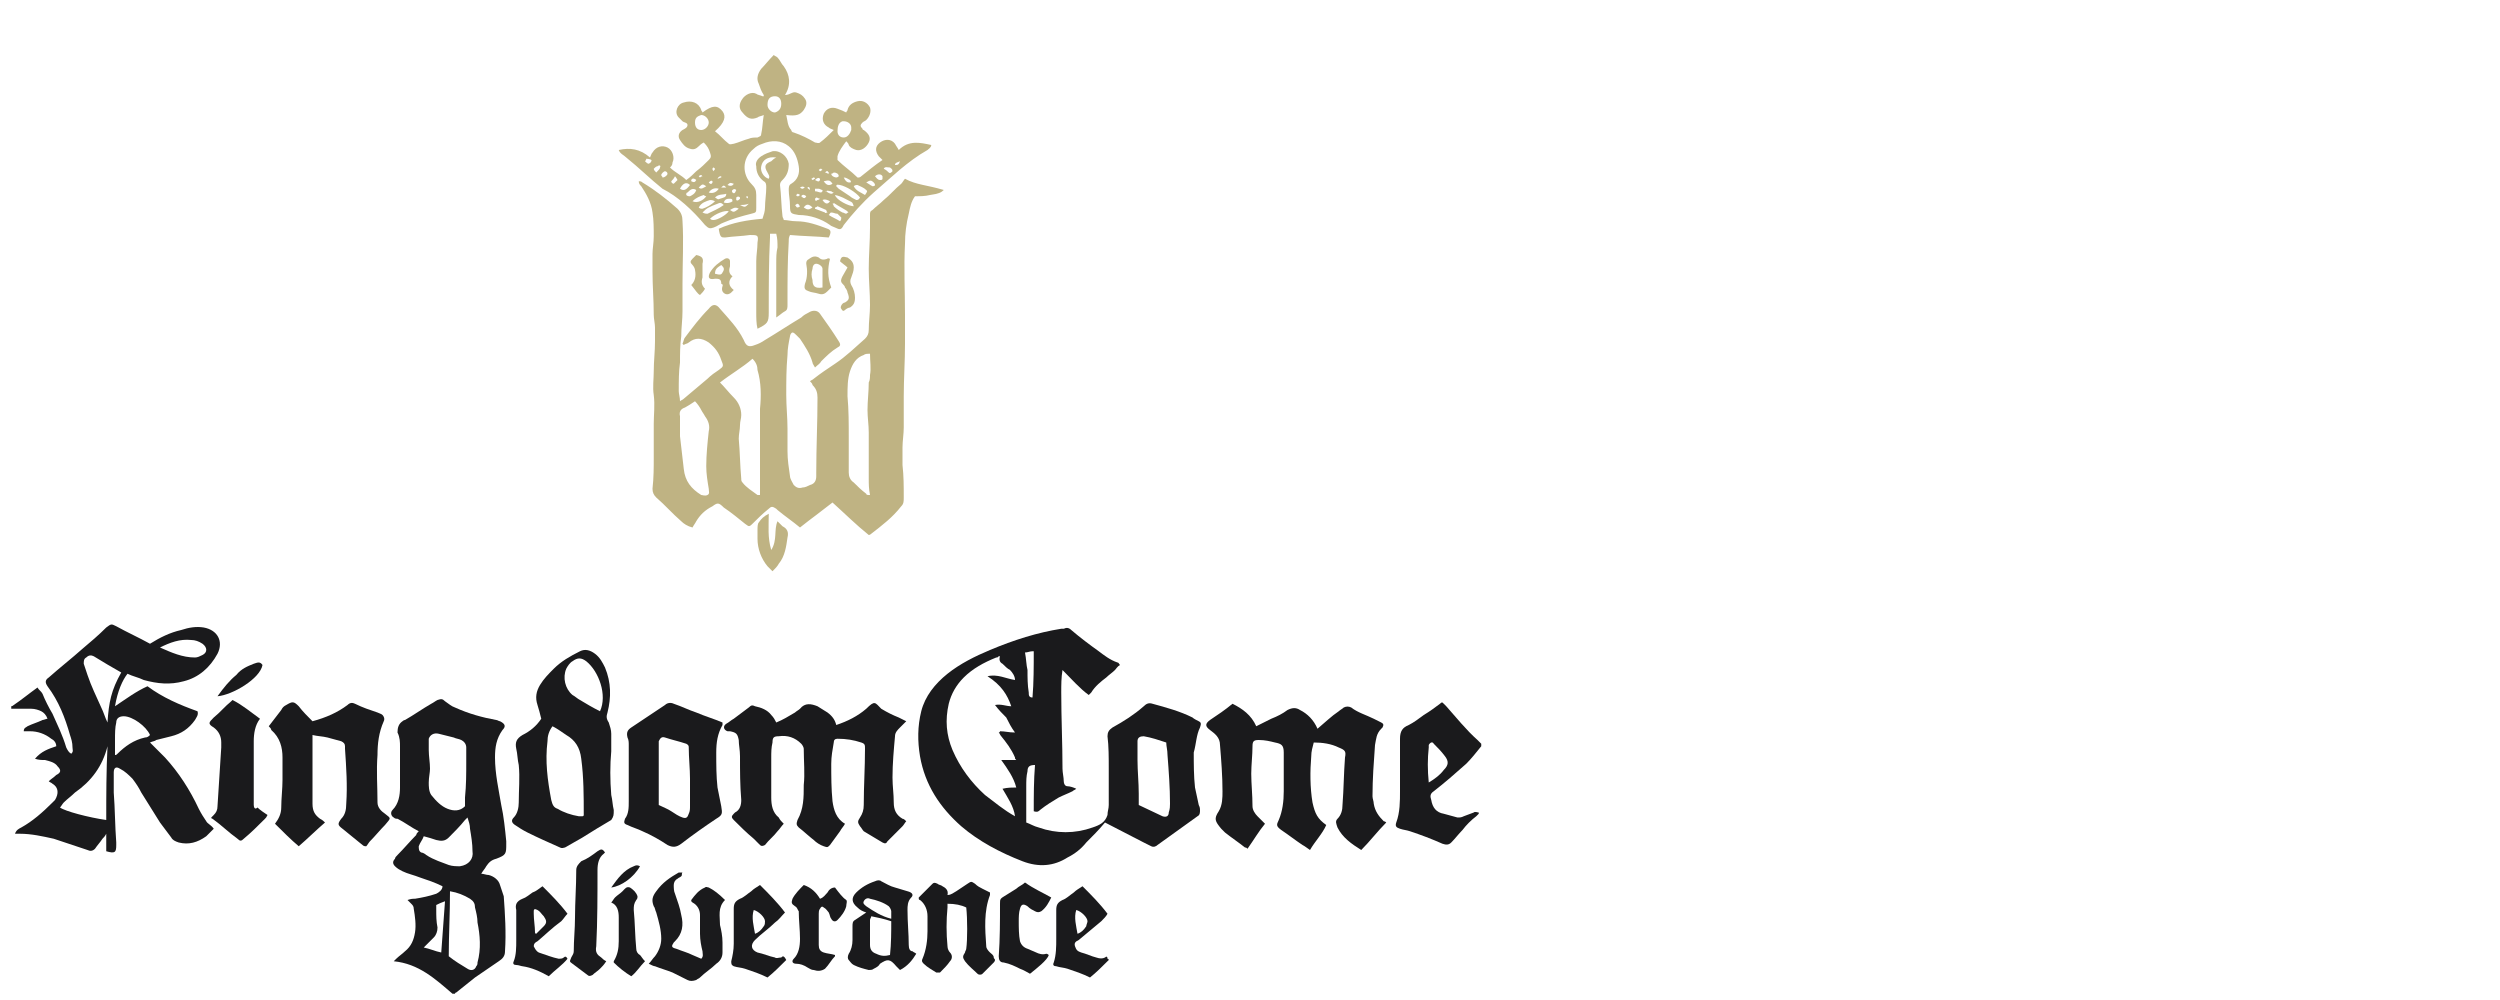 <?xml version="1.0" encoding="utf-8"?>
<!-- Generator: Adobe Illustrator 22.1.0, SVG Export Plug-In . SVG Version: 6.00 Build 0)  -->
<svg version="1.1" id="Vrstva_1" xmlns="http://www.w3.org/2000/svg" xmlns:xlink="http://www.w3.org/1999/xlink" x="0px" y="0px"
	 width="200px" height="80px" viewBox="0 0 200 80" style="enable-background:new 0 0 200 80;" xml:space="preserve">
<style type="text/css">
	.st0{fill:#BFB383;}
	.st1{fill:#1A1A1C;}
</style>
<g>
	<g>
		<path class="st0" d="M72.4,14.3c-0.1,0.1-0.2,0.3-0.3,0.4c-0.5,0.4-0.9,0.9-1.4,1.3c-0.3,0.3-0.6,0.5-0.9,0.8
			c-0.2,0.1-0.2,0.2-0.2,0.4c0,0.3,0,0.7,0,1c0,1.1-0.1,2.2-0.1,3.3c0,1,0.1,1.9,0.1,2.9c0,0.7-0.1,1.3-0.1,2c0,0.3-0.1,0.5-0.3,0.7
			c-0.8,0.7-1.5,1.4-2.4,2c-0.6,0.4-1.2,0.8-1.7,1.2c-0.1,0.1-0.2,0.1-0.3,0.2c0.1,0.1,0.2,0.2,0.2,0.3c0.3,0.3,0.4,0.6,0.4,1
			c0,2-0.1,4-0.1,6c0,0.1,0,0.2,0,0.3c0,0.3-0.1,0.6-0.5,0.7c-0.2,0.1-0.4,0.2-0.6,0.2c-0.3,0.1-0.5,0-0.7-0.2
			c-0.1-0.2-0.3-0.5-0.3-0.7c-0.1-0.7-0.2-1.3-0.2-2c0-0.6,0-1.2,0-1.8c0-0.9-0.1-1.8-0.1-2.7c0-1.1,0-2.1,0.1-3.2
			c0-0.5,0.1-1,0.2-1.5c0-0.1,0.1-0.3,0.2-0.3c0.1,0,0.2,0.1,0.3,0.2c0.1,0.1,0.2,0.2,0.3,0.3c0.4,0.6,0.8,1.2,1,1.9
			c0,0.1,0.1,0.2,0.2,0.4c0.2-0.2,0.4-0.3,0.5-0.5c0.4-0.4,0.8-0.8,1.3-1.1c0.2-0.1,0.3-0.2,0.1-0.5c-0.5-0.8-1-1.5-1.5-2.2
			c-0.2-0.3-0.6-0.3-0.9-0.1c-0.2,0.1-0.4,0.2-0.6,0.4c-1,0.6-1.9,1.2-2.9,1.8c-0.3,0.2-0.5,0.3-0.8,0.4c-0.5,0.2-0.7,0.1-0.9-0.4
			c-0.5-1-1.2-1.7-1.9-2.5c-0.3-0.4-0.6-0.4-0.9,0c-0.7,0.7-1.3,1.5-1.9,2.3c-0.1,0.1-0.1,0.3-0.2,0.5c0,0,0.1,0.1,0.1,0.1
			c0.1-0.1,0.3-0.1,0.4-0.2c0.5-0.4,1-0.4,1.6,0c0.5,0.4,0.8,0.8,1,1.4c0.2,0.5,0.2,0.5-0.2,0.8c-0.3,0.2-0.6,0.4-0.9,0.7
			c-0.6,0.5-1.3,1.1-1.9,1.6c-0.1,0.1-0.2,0.1-0.3,0.2c0-0.3-0.1-0.6-0.1-0.8c0-0.8,0-1.6,0.1-2.3c0-0.7,0-1.4,0.1-2.1
			c0-0.7,0.1-1.3,0.1-2c0-0.4,0-0.8,0-1.2c0-0.3,0-0.7,0-1c0-1.7,0.1-3.4,0-5c0-0.4-0.1-0.7-0.4-1c-0.9-0.8-1.8-1.5-2.8-2.1
			c-0.1-0.1-0.2-0.1-0.3-0.1c0,0.2,0.1,0.3,0.2,0.4c0.4,0.6,0.8,1.3,0.9,2.1c0.1,0.6,0.1,1.3,0.1,1.9c0,0.5-0.1,1-0.1,1.4
			c0,0.5,0,0.9,0,1.4c0,1.2,0.1,2.3,0.1,3.5c0,0.3,0.1,0.7,0.1,1c0,0.4,0,0.7,0,1.1c0,0.8-0.1,1.6-0.1,2.4c0,0.6-0.1,1.3,0,1.9
			c0.1,0.8,0,1.6,0,2.3c0,0.5,0,1,0,1.5c0,0.4,0,0.8,0,1.2c0,0.8,0,1.6-0.1,2.5c0,0.3,0.1,0.5,0.3,0.7c0.7,0.6,1.3,1.3,2,1.9
			c0.2,0.2,0.5,0.4,0.9,0.5c0.1-0.2,0.2-0.3,0.3-0.5c0.3-0.5,0.7-0.9,1.3-1.2c0.4-0.3,0.5-0.3,0.9,0.1c0.6,0.4,1.2,0.9,1.7,1.3
			c0.3,0.2,0.3,0.3,0.6,0c0.4-0.4,0.8-0.8,1.3-1.2c0.2-0.2,0.3-0.2,0.6,0c0,0,0.1,0.1,0.1,0.1c0.6,0.5,1.2,0.9,1.8,1.4
			c0.5-0.4,0.9-0.7,1.3-1c0.4-0.3,0.9-0.7,1.3-1c1,0.9,1.9,1.8,2.9,2.6c0.1,0,0.2-0.1,0.2-0.1c0.9-0.7,1.7-1.3,2.4-2.2
			c0.2-0.2,0.2-0.4,0.2-0.7c0-0.9,0-1.7-0.1-2.6c0-0.5,0-0.9,0-1.4c0-0.5,0.1-1.1,0.1-1.6c0-0.4,0-0.8,0-1.2c0-0.4,0-0.9,0-1.3
			c0-1.4,0.1-2.8,0.1-4.2c0-0.8,0-1.6,0-2.3c0-1.9-0.1-3.8,0-5.7c0-0.8,0.1-1.6,0.3-2.4c0.1-0.5,0.2-1,0.5-1.4c0.4,0,0.8,0,1.2-0.1
			c0.7-0.1,0.9-0.2,1.1-0.4C74.2,14.8,73.3,14.8,72.4,14.3z M56.6,39.6c-0.2,0.1-0.4,0-0.5,0c-0.8-0.5-1.3-1.1-1.4-2.1
			c-0.1-0.9-0.2-1.7-0.3-2.6c0-0.4,0-0.7,0-1.1c0-0.2,0-0.3,0-0.5c-0.1-0.4,0.1-0.6,0.4-0.7c0.2-0.1,0.5-0.3,0.8-0.5
			c0.2,0.2,0.4,0.5,0.5,0.7c0.1,0.2,0.2,0.3,0.3,0.5c0.3,0.4,0.4,0.8,0.3,1.2c-0.1,0.9-0.2,1.9-0.2,2.8c0,0.6,0.1,1.2,0.2,1.8
			C56.7,39.3,56.8,39.5,56.6,39.6z M60.8,32.7c0,0.2,0,0.3,0,0.5c0,2,0,4,0,6c0,0.1,0,0.2,0,0.4c-0.1,0-0.1,0-0.2,0
			c-0.4-0.3-0.9-0.6-1.2-1c-0.1-0.1-0.1-0.2-0.1-0.3c-0.1-1.1-0.1-2.1-0.2-3.2c0-0.4,0.1-0.7,0.1-1.1c0-0.3,0.1-0.5,0.1-0.8
			c0-0.5-0.2-1-0.6-1.4c-0.4-0.4-0.7-0.8-1.1-1.2c0.9-0.7,1.8-1.2,2.6-1.9c0.3,0.3,0.4,0.6,0.4,0.9C60.9,30.6,60.9,31.7,60.8,32.7z
			 M69.3,39.5c-0.4-0.3-0.7-0.6-1-0.9c-0.3-0.2-0.4-0.5-0.4-0.8c0-0.9,0-1.8,0-2.8c0-1.1,0-2.2-0.1-3.3c0-0.7,0-1.4,0.2-2
			c0.2-0.6,0.5-1.1,1.1-1.3c0.1-0.1,0.3-0.1,0.5-0.1c0,0.6,0.1,1.2,0,1.7c0,0.2,0,0.4-0.1,0.6c0,0.7-0.1,1.5-0.1,2.2
			c0,0.6,0.1,1.2,0.1,1.8c0,1.2,0,2.5,0,3.7c0,0.4,0,0.8,0.1,1.3C69.4,39.6,69.3,39.6,69.3,39.5z"/>
		<path class="st0" d="M56.4,18C56.4,18,56.4,18.1,56.4,18c0.3,0.3,0.4,0.3,0.7,0.2c0.3-0.1,0.5-0.3,0.8-0.4
			c0.7-0.3,1.4-0.5,2.2-0.7c0.4-0.1,0.4-0.1,0.4-0.5c0-0.3,0-0.7,0-1c0-0.4-0.1-0.6-0.4-0.9c-0.7-0.7-0.8-2,0.2-2.8
			c0.2-0.2,0.4-0.3,0.7-0.4c0.7-0.3,1.5-0.3,2.1,0.2c0.5,0.4,0.7,1,0.8,1.6c0.1,0.6-0.1,1.1-0.6,1.4c-0.2,0.1-0.2,0.3-0.2,0.5
			c0,0.4,0.1,0.8,0.1,1.3c0,0.6,0.1,0.6,0.7,0.7c0,0,0,0,0,0c0.9,0,1.8,0.3,2.5,0.8c0.1,0.1,0.2,0.1,0.4,0.2
			c0.4,0.2,0.5,0.2,0.7-0.2c0.7-0.9,1.5-1.8,2.4-2.6c1.4-1.2,2.7-2.5,4.3-3.4c0.1-0.1,0.3-0.2,0.3-0.4c-0.9-0.2-1.8-0.4-2.6,0.4
			c-0.1-0.2-0.2-0.3-0.3-0.5c-0.3-0.4-0.8-0.4-1.2-0.1c-0.4,0.3-0.4,0.7-0.1,1.1c0.1,0.1,0.2,0.2,0.3,0.3c-0.6,0.4-1.2,0.9-1.7,1.3
			c-0.1,0.1-0.2,0.1-0.2,0.1c0,0,0,0-0.1,0c-0.5-0.5-1.1-0.9-1.6-1.4C67,12.8,67,12.6,67,12.5c0.1-0.4,0.4-0.8,0.7-1.2
			c0.1,0.1,0.2,0.2,0.2,0.3c0.1,0.2,0.3,0.3,0.6,0.4c0.4,0.1,0.8-0.2,1-0.6c0.2-0.4,0-0.7-0.4-1c0,0-0.1,0-0.1-0.1
			c-0.2-0.2-0.2-0.3,0-0.5c0.1-0.1,0.2-0.1,0.3-0.2c0.3-0.3,0.4-0.7,0.3-1c-0.2-0.4-0.6-0.6-1-0.5c-0.4,0.1-0.7,0.3-0.8,0.7
			c0,0.1-0.1,0.1-0.1,0.2c-0.2-0.1-0.4-0.2-0.7-0.3c-0.5-0.2-0.9,0-1.1,0.4c-0.2,0.5,0,0.9,0.4,1.1c0.1,0.1,0.2,0.1,0.4,0.2
			c-0.4,0.4-0.7,0.7-1.1,1c-0.1,0.1-0.3,0-0.4,0c-0.5-0.3-1.1-0.6-1.7-0.8c-0.1,0-0.2-0.1-0.2-0.2C63,10.1,63,9.6,62.9,9.2
			c0.8,0.1,1.1,0,1.4-0.4c0.2-0.3,0.3-0.6,0.1-0.9c-0.2-0.3-0.4-0.4-0.7-0.5c-0.3-0.1-0.5,0.2-0.9,0.2c0.5-0.8,0.4-1.6-0.1-2.3
			c-0.2-0.2-0.3-0.5-0.5-0.7c-0.1-0.1-0.2-0.1-0.3-0.2c-0.4,0.4-0.7,0.8-1,1.1c-0.3,0.4-0.4,0.8-0.2,1.2c0.1,0.3,0.2,0.6,0.4,0.9
			c0,0,0,0,0,0.1c0,0,0,0-0.1,0c-0.2-0.1-0.4-0.1-0.5-0.2c-0.4-0.2-0.9,0.1-1.1,0.4c-0.3,0.4-0.3,0.8,0,1.1c0.4,0.5,0.7,0.6,1.2,0.4
			c0.1-0.1,0.3-0.1,0.5-0.2c-0.1,0.6-0.1,1.1-0.2,1.5c0,0.2-0.1,0.2-0.3,0.3c-0.2,0-0.5,0-0.7,0.1c-0.4,0.1-0.8,0.3-1.2,0.4
			c-0.1,0-0.3,0.1-0.4,0c-0.4-0.3-0.7-0.7-1.1-1c0.8-0.7,0.9-1.2,0.6-1.6c-0.4-0.5-0.8-0.5-1.6,0.1c0-0.1-0.1-0.1-0.1-0.2
			c-0.2-0.6-0.8-0.8-1.4-0.6c-0.5,0.1-0.8,0.8-0.4,1.2c0.1,0.1,0.2,0.2,0.3,0.3c0.1,0.1,0.4,0.1,0.4,0.3c0,0.2-0.2,0.3-0.4,0.4
			c-0.3,0.2-0.4,0.5-0.2,0.8c0.2,0.3,0.4,0.6,0.8,0.7c0.3,0.1,0.5,0,0.7-0.2c0.1-0.1,0.2-0.2,0.4-0.3c0.3,0.3,0.4,0.5,0.5,0.8
			c0.1,0.3,0.1,0.4-0.1,0.6c-0.3,0.3-0.6,0.6-1,0.9c-0.2,0.2-0.5,0.5-0.8,0.7c-0.4-0.4-0.9-0.6-1.3-1c0.1-0.1,0.2-0.2,0.2-0.4
			c0.2-0.4,0-1-0.4-1.2c-0.4-0.2-0.9-0.1-1.2,0.4c-0.1,0.1-0.1,0.2-0.2,0.4c-0.8-0.7-1.6-0.8-2.5-0.6c0.1,0.3,0.4,0.4,0.6,0.6
			c1,0.8,1.9,1.7,2.9,2.5C54.2,15.7,55.4,16.8,56.4,18z M63.8,16.6c-0.1,0-0.1-0.1-0.2-0.2c0.1,0,0.1-0.1,0.2-0.1
			c0.1,0,0.1,0.1,0.2,0.2C63.9,16.6,63.8,16.6,63.8,16.6z M65.2,15.9c0,0,0.1-0.1,0.1-0.1c0.1,0,0.2,0.1,0.3,0.1
			c-0.1,0.1-0.2,0.1-0.2,0.1C65.3,16.1,65.2,16.1,65.2,15.9z M66,17c-0.3-0.1-0.5-0.2-0.8-0.3c0,0,0-0.1,0-0.1
			c0.1,0,0.2-0.1,0.2-0.1c0.2,0.1,0.5,0.2,0.7,0.3c0,0,0,0.1,0.1,0.2C66.1,17,66,17.1,66,17z M66.4,16.1c-0.2,0.3-0.4,0.2-0.6-0.1
			C66,15.9,66.2,16,66.4,16.1z M66.1,15.3c0.1-0.1,0.2,0,0.4,0c0,0,0.1,0.1,0.2,0.1c-0.1,0.1-0.2,0.1-0.2,0.1
			c-0.1,0-0.3-0.1-0.4-0.2C66,15.4,66,15.3,66.1,15.3z M67.2,17.7c-0.3-0.2-0.6-0.3-0.9-0.5c0.1-0.1,0.1-0.2,0.2-0.2
			c0.2,0,0.3,0.1,0.5,0.1c0.1,0.1,0.2,0.2,0.3,0.3C67.3,17.5,67.3,17.6,67.2,17.7z M67.7,17.1c-0.1,0-0.2-0.1-0.3-0.1
			c-0.2-0.1-0.5-0.3-0.7-0.5c0,0,0-0.1-0.1-0.2c0.1,0,0.1-0.1,0.2,0c0.3,0.2,0.7,0.4,1,0.6c0,0,0,0.1,0.1,0.1
			C67.8,17,67.7,17.1,67.7,17.1z M66.8,15.6c0.5,0.1,0.8,0.3,1.2,0.5c0.2,0.1,0.2,0.1,0.3,0.4C67.9,16.5,66.9,16,66.8,15.6z
			 M72,12.9c-0.1,0.3-0.2,0.3-0.4,0.3C71.6,13,71.8,13,72,12.9z M71.2,13.4c0.1,0.1,0.2,0.1,0.2,0.3c-0.1,0.1-0.2,0.2-0.3,0.1
			c-0.1-0.1-0.2-0.2-0.4-0.3C70.8,13.3,71,13.4,71.2,13.4z M70.6,14.1c0,0.1,0,0.2,0,0.2c0,0.1-0.1,0.1-0.2,0.1
			c-0.2,0-0.3-0.2-0.4-0.3C70.2,13.9,70.5,13.9,70.6,14.1z M69.9,14.6c0.1,0.1,0.1,0.2,0.1,0.2c0,0.1-0.2,0.1-0.2,0.1
			c-0.2-0.1-0.3-0.2-0.5-0.3C69.6,14.4,69.7,14.4,69.9,14.6z M68.6,14.8c0.2,0.1,0.5,0.2,0.7,0.4c0.1,0.1,0.1,0.1-0.1,0.4
			c-0.3-0.2-0.7-0.3-0.9-0.7C68.4,14.8,68.5,14.8,68.6,14.8z M68,14.4c0.1,0.1,0.1,0.2,0,0.2c-0.1,0-0.2,0-0.3-0.1
			c-0.1-0.1-0.1-0.1-0.2-0.3C67.7,14.2,67.8,14.3,68,14.4z M67.2,14.8c0.5,0.1,1.3,0.6,1.6,1C68.7,16,68.6,16,68.5,16
			c-0.2-0.1-0.4-0.2-0.5-0.3c-0.3-0.2-0.6-0.4-0.9-0.6c-0.1-0.1-0.2-0.2-0.2-0.2C66.9,14.7,67.1,14.8,67.2,14.8z M67.4,9.7
			c0.1,0,0.1,0,0.1,0c0.3,0,0.6,0.2,0.6,0.5c0,0.1,0,0.1,0,0.2c-0.1,0.3-0.3,0.6-0.6,0.6c-0.3,0-0.5-0.2-0.5-0.5
			C67,10.1,67.1,9.8,67.4,9.7z M66.7,13.8c0.2,0,0.4,0.1,0.4,0.3c0,0-0.1,0.1-0.2,0.1c-0.1,0-0.4-0.1-0.4-0.3
			C66.6,13.9,66.7,13.8,66.7,13.8z M66.3,13.8c0,0,0,0.1,0,0.1c-0.1,0-0.2-0.1-0.3-0.1C66.2,13.6,66.2,13.7,66.3,13.8z M66.6,14.7
			c-0.3,0.2-0.5,0.1-0.7-0.2C66.3,14.4,66.4,14.4,66.6,14.7z M65.7,13.5c0,0,0.1,0.1,0.1,0.1c-0.1,0-0.1,0.1-0.2,0.1
			c0,0-0.1-0.1-0.1-0.1C65.6,13.5,65.6,13.5,65.7,13.5z M65.6,14.3c0,0,0,0.1,0,0.1c-0.1,0.2-0.2,0.1-0.4,0
			C65.4,14.2,65.5,14.2,65.6,14.3z M65.5,15.1c0.1,0,0.2,0.1,0.3,0.1c0,0,0,0.1,0,0.1c0,0-0.1,0.1-0.1,0.1c-0.2,0-0.3-0.1-0.5-0.1
			c0-0.1,0-0.1,0-0.2C65.3,15.1,65.4,15.1,65.5,15.1z M65.1,14.2c0,0,0.1,0,0.1,0.1c-0.1,0-0.1,0.1-0.2,0.1c0,0-0.1-0.1-0.1-0.1
			C65,14.3,65,14.2,65.1,14.2z M65,16.6c-0.3,0.2-0.4,0.2-0.7,0C64.5,16.3,64.7,16.3,65,16.6z M64.6,15c0.1-0.1,0.2,0,0.2,0.2
			C64.7,15.1,64.6,15.1,64.6,15C64.6,15,64.6,15,64.6,15z M64.1,15.7c0.1-0.2,0.3-0.1,0.4,0C64.4,15.9,64.3,15.9,64.1,15.7z
			 M64.4,15c-0.1,0-0.1,0.1-0.2,0.1c0,0-0.1,0-0.2-0.1C64.2,14.9,64.2,14.9,64.4,15z M63.8,15.7c0,0-0.1,0-0.1-0.1
			c0,0,0.1-0.1,0.1-0.1c0,0,0.1,0,0.2,0.1C63.9,15.7,63.9,15.7,63.8,15.7z M62,7.7c0.3,0,0.5,0.2,0.5,0.6c0,0.4-0.2,0.6-0.5,0.7
			c-0.3,0-0.6-0.3-0.6-0.6C61.4,7.9,61.6,7.7,62,7.7z M56.1,10.4c-0.3,0-0.5-0.2-0.5-0.6c0-0.4,0.2-0.5,0.5-0.6
			c0.3,0,0.6,0.3,0.6,0.6C56.7,10.1,56.4,10.4,56.1,10.4z M56.2,17c0.2-0.2,0.3-0.3,0.5-0.4c0.2-0.1,0.4-0.2,0.7-0.3
			c0.2-0.1,0.3-0.1,0.5,0.1c-0.4,0.3-0.9,0.5-1.3,0.7C56.5,17.1,56.4,17.1,56.2,17z M57.1,17.6c-0.1,0-0.2,0-0.3-0.1
			c0.4-0.4,1.2-0.7,1.5-0.6C58.1,17.2,57.4,17.6,57.1,17.6z M57.9,16.2c0.1-0.3,0.3-0.3,0.5-0.3c0.1,0,0.2,0,0.2,0.2
			C58.5,16.2,58.2,16.3,57.9,16.2z M58.4,16.8c0.2-0.1,0.4-0.3,0.7-0.1C58.7,17,58.7,17,58.4,16.8z M59.8,15.7
			C59.8,15.7,59.9,15.7,59.8,15.7c0.1,0.1,0,0.1,0,0.2c0-0.1-0.1-0.1-0.1-0.1C59.7,15.7,59.7,15.7,59.8,15.7z M59.9,16.3
			c-0.3,0.3-0.3,0.3-0.7,0.1C59.4,16.4,59.6,16.4,59.9,16.3z M58.9,15.8c0.1-0.1,0.2-0.1,0.3,0c0,0,0,0.1,0,0.1
			c-0.1,0.1-0.2,0.2-0.3,0.1C58.9,15.9,58.9,15.8,58.9,15.8z M58.6,15.4c0,0-0.1-0.1,0-0.2c0.1-0.1,0.2-0.1,0.3,0
			C58.8,15.5,58.7,15.5,58.6,15.4z M58.7,14.7c-0.1,0.2-0.3,0.2-0.5,0.1C58.4,14.6,58.4,14.6,58.7,14.7z M57.6,15.9
			c-0.2,0.1-0.2,0-0.4-0.1c0.3-0.3,0.6-0.2,0.9-0.3C58.1,15.8,57.9,15.8,57.6,15.9z M58.1,15c-0.2,0-0.3,0-0.4,0
			C57.9,14.8,57.9,14.8,58.1,15z M57.7,14.1c0,0,0,0.1,0,0.1c-0.1,0-0.2,0.1-0.3,0.1C57.5,14.1,57.6,14.1,57.7,14.1z M57.5,15.1
			c-0.2,0.3-0.5,0.4-0.8,0.3C56.9,15.1,57.2,15,57.5,15.1z M57.1,13.4c0,0,0.1,0.1,0.1,0.1c0,0.1-0.1,0.1-0.1,0.2
			c-0.1-0.1-0.1-0.1-0.1-0.2C57,13.4,57.1,13.4,57.1,13.4z M56.7,14.6c0.1-0.1,0.2-0.2,0.3-0.1c0,0,0,0.1,0,0.1
			C56.9,14.8,56.8,14.7,56.7,14.6C56.6,14.6,56.6,14.6,56.7,14.6z M56.8,16c0.1,0,0.2,0,0.4,0.1c-0.3,0.3-0.7,0.5-1,0.6
			c-0.1,0-0.2,0-0.3-0.1C56.1,16.2,56.5,16.1,56.8,16z M55.4,16.1c0.3-0.3,0.6-0.4,0.9-0.5c0,0,0.1,0.1,0.2,0.1
			C56.3,16,55.8,16.3,55.4,16.1z M56.1,14c0,0,0.1,0.1,0.1,0.1c-0.1,0-0.2,0.1-0.2,0.1c0,0-0.1-0.1-0.1-0.1C56,14,56.1,14,56.1,14z
			 M56.5,14.9c-0.2,0.1-0.4,0.3-0.6,0.1C56.2,14.7,56.2,14.7,56.5,14.9z M55.2,15.7c-0.1,0-0.2,0-0.3-0.1c0-0.1,0-0.2,0.1-0.2
			c0.2-0.2,0.4-0.4,0.7-0.2C55.6,15.5,55.4,15.6,55.2,15.7z M55.3,14.4c0.1-0.2,0.3-0.1,0.4,0c-0.1,0.2-0.2,0.2-0.4,0.1
			C55.3,14.5,55.3,14.4,55.3,14.4z M55.2,14.8c-0.3,0.4-0.5,0.5-0.8,0.3C54.6,14.7,54.9,14.5,55.2,14.8z M53.7,14.5
			c0.1-0.1,0.2-0.2,0.3-0.4c0.1,0.1,0.2,0.3,0.2,0.3c-0.1,0.1-0.2,0.2-0.3,0.3C53.8,14.7,53.7,14.6,53.7,14.5z M52.1,12.9
			c0,0.1-0.2,0.2-0.2,0.2c-0.1,0-0.2-0.1-0.3-0.2c0,0,0.1-0.1,0.1-0.2C52,12.7,52.2,12.8,52.1,12.9z M52.8,13.4
			c0,0.1-0.1,0.2-0.3,0.4c-0.1-0.1-0.2-0.2-0.2-0.3c0.1-0.1,0.2-0.2,0.3-0.2C52.7,13.2,52.9,13.2,52.8,13.4z M52.9,14
			c0-0.1,0.2-0.3,0.3-0.3c0.1,0,0.2,0.1,0.2,0.2c0,0.1-0.2,0.3-0.4,0.3C53,14.1,52.9,14.1,52.9,14z"/>
		<path class="st0" d="M63.1,19.3c0-0.2,0-0.3,0.1-0.5c1.1,0.1,2.1,0.1,3.1,0.2c0.2-0.4,0.2-0.6-0.1-0.7c-0.8-0.3-1.6-0.6-2.5-0.6
			c-0.4,0-0.7-0.1-1-0.1c0-0.1-0.1-0.2-0.1-0.3c-0.1-0.8-0.1-1.7-0.2-2.5c0-0.2,0.1-0.3,0.2-0.4c0.4-0.4,0.5-0.8,0.5-1.3
			c-0.1-0.6-0.7-1.1-1.3-1c-0.3,0.1-0.6,0.2-0.9,0.4c-0.3,0.2-0.5,0.5-0.4,0.8c0,0.5,0.2,0.9,0.6,1.2c0.2,0.1,0.2,0.3,0.2,0.5
			c0,0.5-0.1,1.1-0.1,1.6c0,0.3-0.1,0.6-0.2,0.9c-1.2,0.1-2.4,0.3-3.5,0.8C57.6,19,57.7,19,58,19c0.7-0.1,1.3-0.1,2-0.2
			c0.6,0,0.7,0,0.6,0.6c0,0.5-0.1,1-0.1,1.5c0,1,0,1.9,0,2.9c0,0.4,0,0.8,0,1.2c0,0.4,0,0.9,0.1,1.3c0.8-0.4,0.9-0.5,0.9-1.3
			c0,0,0-0.1,0-0.1c0-2,0-3.9,0.1-5.9c0-0.1,0-0.2,0-0.3c0.2,0,0.3,0,0.5,0c0.1,0.4,0.1,0.7,0.1,1.1c-0.1,0.4-0.1,0.8-0.1,1.3
			c0,0.8,0,1.6,0,2.4c0,0.6,0,1.2,0,1.9c0.3-0.2,0.5-0.4,0.7-0.5c0.2-0.1,0.2-0.3,0.2-0.5c0-0.1,0-0.3,0-0.4
			C63,22.5,63,20.9,63.1,19.3z M61.7,12.9c-0.5,0.2-0.6,0.4-0.3,0.9c0.1,0.2,0.2,0.3,0.1,0.5c-0.4-0.1-0.7-0.6-0.6-1
			c0.1-0.5,0.5-0.8,1.2-0.7C61.9,12.7,61.8,12.8,61.7,12.9z"/>
		<path class="st0" d="M62.6,42.1c-0.1-0.1-0.2-0.2-0.4-0.4c-0.3,0.7,0,1.5-0.5,2.3c-0.3-1-0.2-1.9-0.2-2.9
			c-0.4,0.2-0.6,0.4-0.8,0.7c-0.1,0.1-0.1,0.4-0.1,0.6c0,0.2,0,0.4,0,0.7c0,0.8,0.3,1.6,0.8,2.2c0.1,0.1,0.2,0.2,0.4,0.4
			c0.2-0.2,0.4-0.4,0.5-0.6c0.5-0.6,0.6-1.4,0.7-2.1C63.1,42.6,63,42.3,62.6,42.1z"/>
		<path class="st0" d="M64.7,23.3c0.2,0.1,0.5,0.1,0.8,0.2c0.3,0.1,0.5,0,0.7-0.2c0.1-0.1,0.2-0.2,0.3-0.3c-0.3-0.8-0.3-1.5-0.1-2.3
			c-0.1,0-0.2-0.1-0.2,0c-0.3,0.1-0.5,0.1-0.7-0.1c-0.4-0.2-0.6,0-0.9,0.2c-0.1,0.1-0.1,0.2-0.1,0.3c0.1,0.5,0.1,1.1-0.1,1.6
			C64.3,23.1,64.4,23.2,64.7,23.3z M65,21.5c0-0.2,0.1-0.4,0.3-0.4c0.2,0,0.5,0.2,0.5,0.4c0,0.5,0,1,0,1.5c-0.6,0.1-0.8-0.1-0.8-0.6
			C64.9,22.1,64.9,21.8,65,21.5z"/>
		<path class="st0" d="M67.6,24.2c-0.1,0-0.2,0.1-0.2,0.1c-0.1,0.1-0.2,0.3-0.1,0.4c0.1,0.2,0.2,0.2,0.3,0.1
			c0.1-0.1,0.3-0.2,0.4-0.2c0.3-0.2,0.4-0.4,0.4-0.8c0-0.3-0.1-0.7-0.3-1c-0.1-0.2-0.1-0.4,0-0.6c0.1-0.3,0.2-0.5,0.2-0.8
			c0-0.4-0.2-0.6-0.5-0.8c-0.4-0.1-0.5-0.1-0.6,0.3c0.2,0.2,0.4,0.3,0.6,0.5c-0.1,0.2-0.3,0.5-0.4,0.7c-0.1,0.2-0.2,0.4,0,0.6
			c0.1,0.1,0.2,0.2,0.2,0.3c0.1,0.1,0.2,0.3,0.2,0.4C68,23.9,67.9,24,67.6,24.2z"/>
		<path class="st0" d="M57.8,22.9c-0.1,0.3,0,0.5,0.2,0.6c0.2,0.1,0.4,0,0.5-0.1c0.1-0.1,0.1-0.1,0.2-0.2c-0.4-0.3-0.5-0.7-0.1-1.1
			c-0.3-0.2-0.3-0.5-0.2-0.8c0-0.1,0-0.3,0-0.4c0-0.2-0.2-0.3-0.4-0.2c-0.5,0.3-0.9,0.6-1.2,1.1c-0.2,0.4-0.1,0.6,0.4,0.5
			c0,0,0.1,0,0.1,0c0.3,0,0.4,0.1,0.4,0.4C57.9,22.8,57.8,22.8,57.8,22.9z M57.8,21.8c-0.1,0.2-0.2,0.2-0.6,0.1
			c0-0.4,0.2-0.5,0.5-0.7C57.9,21.4,58,21.5,57.8,21.8z"/>
		<path class="st0" d="M56,23.6c0.1-0.1,0.3-0.3,0.4-0.5c-0.3-0.3-0.3-0.6-0.2-0.9c0-0.1,0-0.2,0-0.4c0-0.2,0-0.4,0-0.7
			c0.1-0.4,0-0.6-0.5-0.7c-0.1,0.1-0.2,0.2-0.3,0.3c-0.2,0.2-0.2,0.3,0,0.5c0.1,0.1,0.2,0.3,0.2,0.4c0.1,0.5,0,0.9-0.3,1.2
			C55.7,23.3,55.8,23.5,56,23.6z"/>
	</g>
	<g>
		<path class="st1" d="M16.5,65.7c-0.2-0.3-0.4-0.6-0.6-1c-0.7-1.5-1.6-2.9-2.7-4.1c-0.4-0.4-0.8-0.8-1.2-1.2
			c0.2-0.1,0.4-0.1,0.5-0.2c0.4-0.1,0.8-0.2,1.2-0.3c0.8-0.2,1.4-0.6,1.9-1.3c0.1-0.2,0.3-0.4,0.2-0.7c-1.4-0.5-2.8-1.1-4-2
			c-0.9,0.4-1.7,1-2.6,1.6c0.2-1.2,0.6-2.1,1-2.6c0.4,0.2,0.9,0.3,1.3,0.5c1.1,0.3,2.1,0.4,3.2,0.1c1.2-0.3,2.1-1.1,2.7-2.2
			c0.5-1,0-1.9-1.1-2.1c-0.6-0.1-1.2,0-1.8,0.2c-0.9,0.2-1.7,0.6-2.5,1.1c-0.9-0.5-1.8-0.9-2.7-1.4c-0.4-0.2-0.4-0.2-0.8,0.1
			c-0.6,0.6-1.3,1.2-1.9,1.7c-0.9,0.8-1.8,1.5-2.7,2.3c-0.3,0.2-0.3,0.4-0.1,0.7c0.9,1.2,1.4,2.5,1.8,3.9c0.1,0.3,0.2,0.6,0.2,1
			c0,0.2,0.1,0.3-0.1,0.5c-0.2-0.1-0.3-0.3-0.4-0.5C5,58.8,4.6,58,4.2,57.1c-0.3-0.5-0.6-1.1-0.8-1.6c-0.1-0.2-0.3-0.3-0.4-0.5
			c-0.7,0.5-1.3,1-1.9,1.4c-0.1,0.1-0.2,0.1-0.2,0.1c0,0.1,0,0.1,0,0.2c0.5,0,1.1,0,1.6,0c0.3,0,0.6,0.1,0.8,0.2
			c0.2,0.1,0.4,0.3,0.5,0.6c-0.1,0-0.3,0.1-0.4,0.1c-0.4,0.2-0.8,0.3-1.2,0.5c-0.1,0.1-0.3,0.1-0.3,0.4c0.2,0,0.4,0,0.5,0
			c0.6,0,1.2,0.2,1.7,0.6c0.2,0.1,0.4,0.3,0.4,0.6c-0.6,0.2-1.2,0.4-1.7,1c0.3,0.1,0.5,0.1,0.8,0.1c0.4,0.1,0.8,0.2,1,0.5
			c0.3,0.3,0.3,0.5-0.1,0.7c-0.2,0.2-0.4,0.3-0.6,0.5c0.1,0.1,0.2,0.1,0.3,0.2c0.5,0.3,0.5,0.8,0.2,1.3c-0.1,0.1-0.1,0.1-0.2,0.2
			c-0.8,0.8-1.6,1.5-2.5,2c-0.2,0.1-0.4,0.2-0.5,0.5c0.2,0,0.3,0,0.4,0c0.9,0,1.8,0.2,2.7,0.4C5.2,67.4,6.1,67.7,7,68
			c0.2,0.1,0.4,0.1,0.6-0.1c0.2-0.3,0.4-0.5,0.6-0.8c0.1-0.1,0.2-0.2,0.3-0.4c0,0.5,0,1,0,1.4c0.7,0.2,0.8,0.1,0.8-0.5
			c0-0.1,0-0.1,0-0.2c-0.1-1.3-0.1-2.7-0.2-4c0-0.5,0-1.1,0-1.6c0-0.4,0.2-0.5,0.5-0.3c0.4,0.2,0.7,0.5,1,0.8
			c0.3,0.4,0.5,0.7,0.7,1.1c0.5,0.8,1,1.6,1.5,2.4c0.3,0.4,0.6,0.8,0.9,1.2c0.1,0.2,0.3,0.3,0.6,0.4c0.8,0.2,1.5,0,2.2-0.5
			c0.2-0.2,0.4-0.4,0.6-0.6C16.9,66,16.6,65.9,16.5,65.7z M15.3,51.2c0.3,0,0.6,0.1,0.9,0.3c0.4,0.3,0.4,0.7,0,0.9
			c-0.2,0.1-0.4,0.2-0.6,0.2c-1,0-1.9-0.4-2.8-0.8C13.6,51.4,14.4,51.1,15.3,51.2z M8.5,65.6c-1.4-0.2-3.3-0.7-3.7-1
			c0.1-0.1,0.2-0.3,0.3-0.4c0.3-0.3,0.6-0.5,0.9-0.8c1.3-0.9,2.2-2.1,2.6-3.7C8.5,61.7,8.5,63.6,8.5,65.6z M8.6,57.8
			c-0.2-0.4-0.3-0.8-0.5-1.2c-0.4-0.9-0.8-1.7-1.1-2.6c-0.1-0.3-0.2-0.6-0.3-0.9c0-0.2,0-0.4,0.2-0.5c0.2-0.2,0.4-0.2,0.6-0.1
			C8.3,53,9,53.4,9.7,53.8C8.9,55.2,8.7,56.2,8.6,57.8z M9.4,60.3C9.4,60.3,9.3,60.4,9.4,60.3c-0.1,0.1-0.1,0.1-0.2,0.1
			c0-0.4,0-0.8,0-1.2c0-0.5,0-1,0.1-1.4c0-0.3,0.2-0.5,0.6-0.5c0.7,0,1.8,0.8,2.1,1.5c-0.1,0.1-0.2,0.2-0.4,0.2
			C10.7,59.2,10,59.7,9.4,60.3z"/>
		<path class="st1" d="M40,70.8c-0.1-0.4-0.5-0.7-0.9-0.8c-0.2,0-0.4-0.1-0.6-0.1c0.1-0.2,0.3-0.4,0.4-0.6c0.2-0.3,0.4-0.5,0.8-0.6
			c0.8-0.3,0.8-0.4,0.8-1.2c0-0.1,0-0.1,0-0.2c-0.1-1-0.2-2-0.4-2.9c-0.2-1.2-0.5-2.5-0.5-3.8c0-0.8,0.1-1.5,0.6-2.2
			c0.3-0.3,0.2-0.5-0.2-0.7c-0.1,0-0.2-0.1-0.3-0.1c-1.1-0.2-2.2-0.5-3.3-1c-0.3-0.1-0.5-0.3-0.8-0.5c-0.2-0.2-0.3-0.2-0.6-0.1
			c-0.2,0.1-0.3,0.2-0.5,0.3c-0.7,0.4-1.4,0.9-2.1,1.3c-0.1,0-0.2,0.1-0.2,0.1c-0.3,0.2-0.4,0.5-0.4,0.9C32,59,32,59.4,32,59.7
			c0,1.1,0,2.2,0,3.3c0,0.6-0.1,1.3-0.6,1.8c-0.2,0.2-0.1,0.5,0.1,0.6c0.1,0.1,0.2,0.1,0.3,0.1c0.6,0.3,1.1,0.7,1.7,1
			c-0.1,0.1-0.2,0.2-0.2,0.3c-0.5,0.5-1,1.1-1.5,1.6c-0.1,0.1-0.2,0.2-0.2,0.3c-0.2,0.2-0.2,0.4,0,0.6c0.2,0.2,0.4,0.3,0.6,0.4
			c0.4,0.2,0.9,0.3,1.4,0.5c0.6,0.2,1.2,0.4,1.8,0.7c0,0.3-0.3,0.5-0.5,0.6c-0.6,0.2-1.1,0.3-1.7,0.4c-0.2,0-0.3,0-0.6,0.1
			c0.1,0.1,0.2,0.2,0.3,0.3c0.1,0.1,0.2,0.2,0.2,0.4c0.1,0.6,0.2,1.3,0.1,1.9c-0.1,0.6-0.3,1.1-0.8,1.5c-0.2,0.2-0.5,0.4-0.7,0.6
			c-0.1,0.1-0.1,0.1-0.2,0.2c2,0.2,3.3,1.4,4.7,2.6c0.1,0,0.2,0,0.2,0c0,0,0-0.1,0.1-0.1c0.5-0.4,1-0.8,1.5-1.2
			c0.6-0.4,1.3-0.9,1.9-1.3c0.3-0.2,0.5-0.4,0.5-0.8c0.1-1.5,0-3-0.1-4.4C40.2,71.4,40.1,71.1,40,70.8z M35.1,58.7
			c0.4,0.1,0.8,0.2,1.2,0.3c0.2,0.1,0.4,0.1,0.6,0.2c0.2,0.1,0.4,0.3,0.4,0.6c0,0.4,0,0.7,0,1.1c0,1,0,1.9-0.1,2.9
			c0,0.2,0,0.4,0,0.7c-0.4,0.4-0.9,0.4-1.4,0.2c-0.5-0.2-0.9-0.6-1.3-1.1c-0.2-0.3-0.2-0.7-0.2-1c0-0.4,0.1-0.8,0.1-1.1
			c0-0.5-0.1-1-0.1-1.5c0-0.3,0-0.6,0-0.9C34.4,58.8,34.7,58.6,35.1,58.7z M34.1,68.4c-0.1-0.1-0.3-0.2-0.4-0.2
			c-0.2-0.1-0.2-0.3-0.2-0.5c0.1-0.3,0.3-0.5,0.4-0.8c0.4,0.1,0.7,0.2,1,0.3c0.4,0.1,0.7,0.1,1-0.2c0.4-0.4,0.9-0.9,1.3-1.4
			c0.1-0.1,0.1-0.1,0.2-0.2c0.1,0.3,0.2,0.6,0.2,0.9c0.1,0.6,0.2,1.2,0.2,1.8c0.1,0.6-0.3,1.1-1,1.2c-0.3,0-0.6,0-0.9-0.1
			C35.4,69,34.7,68.8,34.1,68.4z M35.3,76.2c-0.5-0.1-0.9-0.3-1.4-0.4c0.3-0.3,0.5-0.5,0.8-0.8c0.2-0.2,0.3-0.5,0.3-0.8
			c-0.1-0.5-0.1-0.9-0.1-1.4c0-0.1,0-0.3,0-0.4c0.2-0.1,0.4-0.2,0.7-0.3C35.5,73.5,35.4,74.9,35.3,76.2z M38.2,77
			c0,0.1,0,0.2-0.1,0.3c-0.1,0.3-0.4,0.4-0.7,0.2c-0.5-0.3-1-0.6-1.5-1c0-1.7,0.1-3.4,0.1-5.2c0.6,0.1,1.1,0.3,1.6,0.6
			c0.3,0.2,0.4,0.4,0.4,0.7c0.1,0.4,0.2,0.8,0.2,1.2C38.4,74.8,38.5,75.9,38.2,77z"/>
		<path class="st1" d="M114.7,63.3c0.9-0.7,1.7-1.4,2.6-2.2c0.4-0.4,0.8-0.9,1.2-1.4c0-0.1,0-0.1,0-0.2c-0.1-0.1-0.2-0.2-0.3-0.3
			c-0.9-0.8-1.7-1.8-2.5-2.7c-0.1-0.1-0.2-0.2-0.3-0.3c-0.1,0-0.1,0-0.2,0.1c-0.4,0.3-0.8,0.6-1.3,0.9c-0.4,0.3-0.8,0.6-1.2,0.8
			c-0.5,0.2-0.7,0.5-0.7,1.1c0,0.1,0,0.1,0,0.2c0,1.3,0,2.7,0,4c0,0.8,0,1.7-0.3,2.5c-0.1,0.3,0,0.4,0.3,0.5
			c0.3,0.1,0.5,0.1,0.8,0.2c0.9,0.3,1.7,0.6,2.6,1c0.3,0.1,0.5,0.1,0.7-0.1c0.3-0.3,0.6-0.7,0.9-1c0.3-0.4,0.7-0.8,1.1-1.1
			c0.1-0.1,0.2-0.2,0.2-0.2c0,0,0-0.1,0-0.1c-0.1,0-0.3-0.1-0.4,0c-0.3,0.1-0.5,0.2-0.8,0.3c-0.2,0.1-0.3,0.1-0.5,0.1
			c-0.4-0.1-0.7-0.2-1.1-0.3c-0.6-0.1-0.9-0.5-1-1.1C114.4,63.7,114.4,63.5,114.7,63.3z M114.3,62.6c-0.1-1-0.1-1.9,0-2.8
			c0-0.1,0-0.1,0-0.2c0.1-0.2,0.3-0.3,0.4-0.1c0.3,0.3,0.6,0.6,0.9,1c0.3,0.4,0.3,0.7-0.1,1.1C115.2,62,114.8,62.3,114.3,62.6z"/>
		<path class="st1" d="M96,58.2c0.1-0.3,0.1-0.4-0.1-0.5c-0.2-0.1-0.4-0.2-0.5-0.3c-1-0.5-2.1-0.8-3.2-1.1c-0.3-0.1-0.5,0-0.7,0.2
			c-0.8,0.7-1.6,1.2-2.5,1.7c-0.3,0.2-0.4,0.4-0.4,0.7c0.1,0.8,0.1,1.7,0.1,2.6c0,1,0,1.9,0,2.9c0,0.3-0.1,0.5-0.1,0.8
			c-0.2,0.6-0.6,0.8-1.2,1c-1.4,0.5-2.9,0.5-4.3,0c-0.4-0.1-0.7-0.3-1-0.4c0-1,0-1.9,0-2.9c0-0.4,0-0.8,0.1-1.2
			c0-0.4,0.2-0.5,0.6-0.5c-0.1,1.2-0.1,2.5-0.1,3.7c0.3,0.1,0.4,0,0.5-0.1c0.5-0.4,1-0.7,1.5-1c0.4-0.2,0.7-0.3,1.1-0.5
			c0.1-0.1,0.2-0.1,0.3-0.2c-0.2-0.1-0.5-0.2-0.7-0.2c-0.2,0-0.3-0.2-0.3-0.4c0-0.3-0.1-0.7-0.1-1c0-2-0.1-4-0.1-6.1
			c0-0.6,0-1.2,0.1-1.8c0.7,0.7,1.4,1.5,2.1,2c0.1-0.1,0.2-0.2,0.2-0.2c0.3-0.5,0.8-0.9,1.2-1.2c0.2-0.2,0.5-0.4,0.7-0.6
			c0.1-0.1,0.2-0.3,0.4-0.4c-0.1-0.1-0.1-0.2-0.2-0.2c-0.6-0.2-1.1-0.6-1.5-0.9c-0.7-0.5-1.5-1.1-2.2-1.7c-0.2-0.2-0.4-0.2-0.6-0.1
			c-0.1,0-0.1,0-0.2,0c-1.9,0.3-3.8,0.9-5.7,1.7c-1.2,0.5-2.4,1.1-3.4,1.9c-1,0.8-1.8,1.8-2.1,3c-0.3,1.2-0.3,2.4-0.1,3.6
			c0.4,2.3,1.6,4.1,3.3,5.6c1.4,1.2,3.1,2.1,4.9,2.8c1.3,0.5,2.5,0.4,3.6-0.3c0.6-0.3,1.1-0.7,1.5-1.2c0.5-0.5,1-1,1.5-1.6
			c1,0.5,2.1,1.1,3.1,1.6c0.2,0.1,0.4,0.2,0.6,0.3c0.2,0.1,0.4,0,0.5-0.1c1.1-0.8,2.1-1.5,3.2-2.3c0.2-0.1,0.2-0.3,0.2-0.5
			c0-0.1,0-0.2-0.1-0.4c-0.1-0.5-0.2-0.9-0.3-1.4c-0.1-0.9-0.1-1.9-0.1-2.8C95.7,59.5,95.7,58.8,96,58.2z M80.9,56.5
			c-0.4,0-0.8-0.2-1.3-0.1c0.3,0.4,0.6,0.7,0.9,1c0.2,0.4,0.4,0.8,0.7,1.2c-0.5,0-0.8-0.1-1.2-0.1c0,0,0,0.1-0.1,0.1
			c0.1,0.1,0.1,0.2,0.2,0.3c0.4,0.5,0.8,1,1.1,1.7c0,0.1,0,0.1,0.1,0.2c-0.4,0-0.8,0-1.2,0c0.5,0.7,1,1.4,1.2,2.2
			c-0.3,0-0.7,0-1.1,0.1c0.4,0.7,0.9,1.4,1,2.2c-0.9-0.5-1.6-1.1-2.4-1.7c-1.1-1-2-2.2-2.6-3.6c-0.5-1.2-0.6-2.4-0.3-3.7
			c0.2-0.8,0.6-1.5,1.2-2.1c0.7-0.7,1.6-1.2,2.6-1.6c0.1,0,0.1,0,0.2-0.1c0,0,0.1,0,0.1,0c-0.1,0.3,0,0.5,0.2,0.6
			c0.2,0.2,0.4,0.4,0.6,0.5c0.2,0.2,0.4,0.5,0.4,0.8c-0.7-0.1-1.4-0.5-2.2-0.3C80.1,54.8,80.6,55.6,80.9,56.5z M82,52.2
			c0.2,0,0.4-0.1,0.6-0.1c0,0,0,0,0.1,0c0,1.2,0,2.5-0.1,3.7c-0.3,0-0.3-0.2-0.3-0.4c-0.1-0.6-0.1-1.2-0.1-1.8
			C82.1,53.2,82.1,52.7,82,52.2z M93.6,64.3c0,0.2,0,0.4-0.1,0.7c0,0.3-0.2,0.4-0.5,0.3c-0.6-0.3-1.3-0.6-1.9-0.9c0-0.3,0-0.6,0-0.9
			c0-0.9-0.1-1.8-0.1-2.7c0-0.5,0-1,0-1.5c0-0.3,0.2-0.4,0.5-0.4c0.6,0.1,1.2,0.3,1.8,0.5c0,0.3,0.1,0.6,0.1,1
			C93.5,61.7,93.6,63,93.6,64.3z"/>
		<path class="st1" d="M66.6,64.1c-0.1-1-0.1-2-0.1-3c0-0.6,0.1-1.1,0.2-1.7c0-0.2,0.1-0.3,0.3-0.3c0.7,0,1.3,0.1,1.9,0.3
			c0.3,0.1,0.3,0.2,0.3,0.5c0,1.5-0.1,3-0.1,4.5c0,0.4-0.1,0.7-0.3,1c-0.2,0.3-0.2,0.4,0,0.7c0.1,0.1,0.2,0.3,0.3,0.4
			c0.5,0.3,1,0.6,1.5,0.9c0.2,0.1,0.3,0.1,0.4-0.1c0.4-0.4,0.8-0.8,1.2-1.2c0.1-0.1,0.2-0.3,0.3-0.4c-0.1-0.1-0.2-0.2-0.3-0.2
			c-0.5-0.3-0.7-0.7-0.7-1.3c0-0.7-0.1-1.3-0.1-2c0-1.1,0.1-2.2,0.2-3.3c0-0.3,0.2-0.5,0.4-0.7c0.1-0.1,0.3-0.3,0.5-0.5
			c-0.2-0.1-0.4-0.2-0.6-0.3c-0.5-0.2-0.9-0.4-1.4-0.7C70,56.2,70,56,69.3,56.7c-0.7,0.6-1.5,1-2.4,1.3c-0.1-0.4-0.3-0.7-0.7-1
			c-0.3-0.2-0.5-0.3-0.8-0.5c-0.5-0.2-1-0.3-1.4,0.2c-0.1,0.1-0.3,0.2-0.4,0.3c-0.5,0.3-1,0.6-1.5,0.8c-0.1-0.2-0.2-0.4-0.4-0.6
			c-0.3-0.4-0.8-0.6-1.3-0.7c-0.2-0.1-0.3-0.1-0.5,0.1c-0.4,0.3-0.8,0.6-1.2,0.9c-0.2,0.1-0.4,0.3-0.6,0.4c-0.3,0.2-0.2,0.5,0.1,0.6
			c0.1,0,0.1,0,0.2,0c0.5,0.1,0.6,0.2,0.7,0.7c0,0.4,0.1,0.8,0.1,1.3c0,1.2,0,2.3,0.1,3.5c0,0.4-0.1,0.8-0.5,1c0,0,0,0-0.1,0.1
			c-0.2,0.2-0.2,0.3,0,0.5c0.5,0.5,1,1,1.6,1.5c0.2,0.2,0.3,0.3,0.5,0.5c0.1,0.1,0.2,0.1,0.4,0c0.3-0.4,0.7-0.7,1-1.1
			c0.2-0.2,0.3-0.4,0.5-0.6c-0.2-0.2-0.3-0.3-0.4-0.5c-0.5-0.4-0.6-1-0.6-1.6c0-1.1,0-2.1,0-3.2c0-0.4,0-0.8,0.1-1.2
			c0-0.4,0.1-0.5,0.5-0.5c0.7-0.1,1.3,0.1,1.8,0.6c0.1,0.1,0.2,0.3,0.2,0.4c0,1,0.1,2,0,2.9c0,1,0,1.9-0.5,2.8
			c-0.1,0.3-0.1,0.4,0.1,0.6c0.4,0.3,0.8,0.7,1.2,1c0.2,0.2,0.5,0.4,0.8,0.5c0.3,0.1,0.3,0.1,0.5-0.1c0.3-0.4,0.5-0.7,0.8-1.1
			c0.1-0.2,0.3-0.4,0.4-0.6C66.9,65.5,66.7,64.8,66.6,64.1z"/>
		<path class="st1" d="M109.9,64.3c0-0.2-0.1-0.4-0.1-0.6c0-1.4,0.1-2.7,0.2-4.1c0.1-0.5,0.1-0.9,0.5-1.3c0,0,0.1-0.1,0.1-0.1
			c0.1-0.2,0.1-0.3-0.1-0.4c-0.2-0.1-0.4-0.2-0.6-0.3c-0.6-0.3-1.3-0.5-1.8-0.9c-0.2-0.1-0.4-0.1-0.6,0c-0.1,0.1-0.3,0.2-0.4,0.3
			c-0.6,0.4-1.1,0.9-1.7,1.4c-0.3-0.7-0.8-1.2-1.4-1.5c-0.3-0.2-0.6-0.2-1,0c-0.4,0.3-0.8,0.5-1.3,0.7c-0.4,0.2-0.8,0.4-1.2,0.6
			c-0.4-0.9-1.1-1.4-1.9-1.8c-0.6,0.5-1.2,0.9-1.8,1.3c-0.4,0.3-0.4,0.5,0,0.8c0.4,0.3,0.8,0.6,0.8,1.2c0.1,1.2,0.2,2.5,0.2,3.7
			c0,0.5,0,1.1-0.3,1.6c-0.4,0.6-0.3,0.8,0.2,1.4c0.1,0.1,0.2,0.2,0.3,0.3c0.5,0.4,1.1,0.8,1.6,1.2c0.1,0,0.1,0,0.2,0.1
			c0.5-0.7,0.9-1.4,1.4-2c-0.2-0.2-0.4-0.4-0.6-0.6c-0.2-0.2-0.4-0.5-0.4-0.8c0-0.9-0.1-1.8-0.1-2.6c0-0.7,0.1-1.5,0.1-2.2
			c0-0.4,0.1-0.5,0.5-0.5c0.5,0,0.9,0.1,1.3,0.2c0.5,0.1,0.7,0.2,0.7,0.8c0,1,0,2.1,0,3.1c0,0.8-0.1,1.6-0.4,2.3
			c-0.2,0.4-0.2,0.5,0.2,0.8c0.6,0.4,1.1,0.8,1.7,1.2c0.2,0.1,0.3,0.2,0.6,0.4c0.4-0.7,1-1.3,1.3-2c-0.7-0.5-0.9-0.9-1.1-1.8
			c-0.2-1.2-0.2-2.5-0.1-3.7c0-0.4,0.1-0.7,0.2-1.1c0.7,0,1.4,0.1,2,0.4c0.5,0.2,0.6,0.3,0.5,0.8c-0.1,1.3-0.1,2.5-0.2,3.8
			c0,0.4-0.1,0.8-0.4,1.1c-0.2,0.2-0.1,0.4,0,0.7c0.4,0.8,1.1,1.3,1.9,1.8c0.7-0.7,1.3-1.5,2-2.2c-0.1-0.1-0.2-0.1-0.2-0.1
			C110.3,65.3,110,64.9,109.9,64.3z"/>
		<path class="st1" d="M49.1,64.8C49,64.4,49,64,48.9,63.6c-0.1-1.2-0.1-2.4,0-3.5c0-0.5,0-0.9,0-1.4c0-0.3-0.1-0.6-0.2-0.9
			c-0.2-0.3-0.2-0.5-0.1-0.8c0.3-1.2,0.3-2.4-0.2-3.6c-0.2-0.4-0.4-0.8-0.8-1.1c-0.4-0.3-0.8-0.4-1.2-0.2c-0.8,0.4-1.5,0.8-2.1,1.4
			c-0.4,0.4-0.8,0.8-1.1,1.3c-0.3,0.5-0.4,1-0.2,1.6c0.1,0.3,0.2,0.7,0.3,1.1c-0.4,0.6-0.9,1-1.5,1.3c-0.5,0.3-0.6,0.6-0.5,1.1
			c0.1,0.4,0.1,0.9,0.2,1.3c0.1,1,0,2,0,3c0,0.4-0.1,0.9-0.4,1.2c-0.2,0.2-0.2,0.4,0.1,0.6c0.3,0.2,0.6,0.4,1,0.6
			c0.8,0.4,1.7,0.8,2.6,1.2c0.2,0.1,0.3,0,0.4,0c0.5-0.3,0.9-0.5,1.4-0.8c0.8-0.5,1.6-1,2.3-1.4C49.1,65.3,49.1,65.2,49.1,64.8z
			 M46.6,65.3c-0.1,0-0.2,0-0.3,0c-0.6-0.1-1.2-0.3-1.7-0.6c-0.3-0.1-0.4-0.3-0.5-0.7c-0.3-1.6-0.5-3.1-0.3-4.7
			c0-0.4,0.1-0.8,0.4-1.2c0.4,0.2,0.8,0.5,1.1,0.7c0.7,0.4,1.1,1,1.2,1.9c0.2,1.5,0.2,3,0.2,4.5C46.7,65.2,46.7,65.3,46.6,65.3z
			 M48,56.9c-0.6-0.3-1.1-0.6-1.6-0.9c-0.2-0.1-0.4-0.3-0.6-0.4c-0.6-0.5-0.8-1.4-0.5-2.1c0.1-0.2,0.3-0.5,0.5-0.6
			c0.4-0.3,0.7-0.3,1.1,0c0,0,0,0,0,0C47.9,53.7,48.6,55.6,48,56.9z"/>
		<path class="st1" d="M30.8,65.1c-0.3-0.2-0.6-0.5-0.6-0.9c0-1.3-0.1-2.5,0-3.8c0-0.9,0.1-1.8,0.5-2.7c0.1-0.2,0-0.4-0.1-0.5
			c-0.1-0.1-0.2-0.1-0.4-0.2c-0.6-0.2-1.2-0.4-1.8-0.7c-0.2-0.1-0.4-0.1-0.6,0.1C27,57,26.1,57.4,25,57.7c-0.4-0.4-0.8-0.8-1.1-1.2
			c-0.4-0.4-0.5-0.4-1-0.1c-0.2,0.1-0.3,0.2-0.4,0.4c-0.3,0.4-0.7,0.9-1,1.3c0.1,0.1,0.2,0.2,0.2,0.3c0.7,0.6,0.9,1.4,0.9,2.2
			c0,0.6,0,1.2,0,1.8c0,0.7-0.1,1.5-0.1,2.2c0,0.5-0.2,0.9-0.5,1.3c0.6,0.6,1.3,1.3,1.9,1.8c0.7-0.6,1.4-1.3,2.1-1.9
			c-0.1-0.1-0.2-0.2-0.4-0.3c-0.4-0.3-0.6-0.6-0.6-1.2c0-1.7,0-3.5,0-5.2c0-0.1,0-0.2,0-0.3c0.4,0.1,0.8,0.1,1.2,0.2
			c0.4,0.1,0.7,0.2,1.1,0.3c0.2,0.1,0.3,0.2,0.3,0.4c0,0.1,0,0.1,0,0.2c0.1,1.5,0.2,2.9,0.1,4.4c0,0.5-0.1,0.9-0.4,1.2
			c-0.3,0.4-0.3,0.5,0.1,0.8c0.5,0.4,1.1,0.9,1.6,1.3c0.1,0.1,0.2,0.1,0.3,0.1c0.1-0.1,0.2-0.3,0.3-0.4c0.4-0.4,0.8-0.9,1.2-1.3
			C31.3,65.4,31.3,65.5,30.8,65.1z"/>
		<path class="st1" d="M50.2,66c0.4,0.2,0.8,0.3,1.2,0.5c0.7,0.3,1.4,0.7,2,1.1c0.4,0.2,0.7,0.2,1.1-0.1c0.9-0.7,1.9-1.4,2.8-2
			c0.5-0.3,0.5-0.4,0.4-1c-0.1-0.5-0.2-1-0.3-1.5c-0.1-0.9-0.1-1.8-0.1-2.8c0-0.8,0.1-1.5,0.5-2.2c0-0.1,0-0.1,0-0.2
			c-0.7-0.3-1.4-0.5-2.1-0.8c-0.6-0.2-1.2-0.5-1.8-0.7c-0.2-0.1-0.5-0.1-0.7,0.1c-0.9,0.6-1.8,1.2-2.7,1.8c-0.3,0.2-0.4,0.4-0.3,0.8
			c0.1,0.2,0.1,0.4,0.1,0.6c0,1.5,0,3,0,4.5c0,0.5,0,1-0.3,1.4C49.9,65.8,49.9,65.9,50.2,66z M52.7,59.5c0-0.1,0-0.2,0-0.2
			c0.1-0.2,0.2-0.4,0.5-0.3c0.6,0.2,1.1,0.3,1.7,0.5c0.2,0.1,0.2,0.2,0.2,0.3c0,0.8,0.1,1.7,0.1,2.5c0,0.7,0,1.5,0,2.2
			c0,0.2,0,0.4-0.1,0.6c-0.1,0.3-0.2,0.4-0.5,0.3c-0.3-0.1-0.6-0.3-0.9-0.5c-0.3-0.2-0.6-0.3-1-0.5C52.7,62.8,52.7,61.2,52.7,59.5z"
			/>
		<path class="st1" d="M20.3,64.4c0-1.7,0-3.4,0-5.1c0-0.6,0.1-1.3,0.5-1.8c-0.7-0.5-1.4-1.1-2.2-1.5c-0.1,0.1-0.1,0.1-0.1,0.1
			c-0.5,0.4-0.9,0.9-1.4,1.3c-0.4,0.4-0.5,0.5,0,0.8c0.4,0.3,0.6,0.7,0.6,1.2c0,0.1,0,0.2,0,0.4c-0.1,1.6-0.2,3.1-0.3,4.7
			c0,0.3-0.1,0.5-0.3,0.7c-0.1,0.1-0.2,0.2-0.2,0.2c0,0.1,0.1,0.1,0.1,0.1c0.7,0.5,1.3,1.1,2,1.6c0.2,0.2,0.3,0.2,0.5,0
			c0.6-0.5,1.1-1,1.7-1.6c0.1-0.1,0.1-0.1,0.2-0.3c-0.3-0.2-0.6-0.4-0.8-0.6C20.4,64.8,20.3,64.6,20.3,64.4z"/>
		<path class="st1" d="M56.7,71c-0.1,0-0.2-0.1-0.3,0c-0.5,0.2-0.8,0.6-1.1,1c0,0,0,0.1,0,0.1c0,0,0.1,0.1,0.1,0.1
			c0.4,0.2,0.6,0.6,0.6,1c0,0.5,0,1,0,1.5c0,0.5,0.1,1,0.2,1.4c0,0.2,0.1,0.4-0.1,0.6c-0.2-0.1-0.5-0.2-0.7-0.3
			c-0.4-0.2-0.8-0.3-1.3-0.5c-0.4-0.1-0.4-0.2-0.2-0.5c0,0,0.1-0.1,0.1-0.1c0.6-0.6,0.7-1.3,0.5-2.1c-0.1-0.6-0.3-1.1-0.5-1.7
			c-0.1-0.2-0.1-0.5-0.1-0.7c0-0.2,0.1-0.4,0.3-0.5c0.1-0.1,0.2-0.1,0.3-0.2c0.1-0.1,0-0.2,0.1-0.3c-0.1,0-0.2,0-0.3,0
			c-0.7,0.4-1.3,0.8-1.8,1.5c-0.3,0.4-0.4,0.7-0.2,1.2c0.1,0.1,0.1,0.3,0.2,0.5c0.2,0.7,0.4,1.4,0.4,2.1c0,0.5-0.2,1-0.5,1.4
			c-0.2,0.2-0.3,0.4-0.5,0.6c0.2,0.1,0.4,0.2,0.5,0.2c0.5,0.2,0.9,0.3,1.4,0.5c0.4,0.2,0.8,0.4,1.2,0.6c0.2,0.1,0.4,0.1,0.7,0
			c0.1-0.1,0.2-0.1,0.3-0.2c0.4-0.4,0.9-0.7,1.3-1.1c0.3-0.2,0.5-0.5,0.5-0.9c0-0.3,0-0.5,0-0.8c0-0.5-0.1-1-0.2-1.4
			c0-0.7-0.2-1.4,0.4-2C57.5,71.5,57.1,71.2,56.7,71z"/>
		<path class="st1" d="M79.2,76.2c-0.1-0.1-0.3-0.3-0.3-0.5c-0.1-1.4-0.2-2.8,0.3-4.1c0,0,0-0.1,0-0.2c-0.2-0.1-0.4-0.2-0.6-0.3
			c-0.2-0.1-0.4-0.2-0.6-0.4c-0.3-0.2-0.3-0.2-0.6,0c-0.3,0.2-0.6,0.4-0.9,0.6c-0.2,0.1-0.4,0.3-0.7,0.3c0.1-0.4-0.2-0.6-0.4-0.7
			c-0.1-0.1-0.3-0.1-0.4-0.2c-0.2-0.1-0.3-0.1-0.4,0c-0.4,0.4-0.7,0.7-1.1,1.1c0,0.1,0,0.1,0,0.1c0,0,0,0.1,0.1,0.1
			c0.4,0.3,0.6,0.8,0.6,1.3c0,0.4,0,0.8,0,1.2c0,0.7-0.1,1.5-0.4,2.2c-0.1,0.2,0,0.3,0.1,0.4c0.3,0.3,0.7,0.5,1,0.7
			c0.1,0,0.2,0,0.3,0c0.3-0.3,0.6-0.6,0.8-0.9c0.2-0.2,0.2-0.5,0-0.7c-0.1-0.1-0.2-0.3-0.2-0.5c-0.1-1-0.1-2.1,0-3.1
			c0-0.1,0-0.2,0-0.3c0.6,0,1.1,0.1,1.5,0.3c0.1,0.9,0.1,2.6,0,3.3c0,0.1-0.1,0.2-0.1,0.3c-0.2,0.3-0.2,0.4,0,0.7
			c0.3,0.4,0.7,0.7,1,1c0.1,0.1,0.3,0.1,0.4,0c0.3-0.3,0.6-0.6,0.9-0.9c0,0,0.1-0.1,0.1-0.2c0-0.1-0.1-0.1-0.1-0.2
			C79.5,76.4,79.3,76.3,79.2,76.2z"/>
		<path class="st1" d="M72.7,75.6c0-0.9-0.1-1.8-0.1-2.8c0-0.3,0-0.7,0.3-1c0.2-0.2,0.1-0.4-0.3-0.5c-0.3-0.1-0.7-0.2-1-0.3
			c-0.4-0.1-0.7-0.3-1.1-0.5c-0.1-0.1-0.3-0.1-0.5,0c-0.6,0.2-1.1,0.5-1.5,0.9c-0.4,0.4-0.4,0.8,0.1,1.2c0.2,0.2,0.4,0.3,0.7,0.4
			c-0.3,0.2-0.6,0.4-0.9,0.6c-0.2,0.1-0.2,0.3-0.2,0.5c0,0.4,0,0.7,0,1.1c0,0.4-0.1,0.8-0.3,1.1c-0.1,0.2-0.1,0.4,0,0.5
			c0.1,0.1,0.2,0.3,0.4,0.4c0.4,0.2,0.8,0.3,1.2,0.4c0.1,0,0.3,0,0.4-0.1c0.2-0.1,0.4-0.2,0.5-0.4c0.6-0.4,0.8-0.4,1.3,0.2
			c0.1,0.1,0.2,0.2,0.3,0.3c0.6-0.3,1-0.8,1.3-1.3c-0.1-0.1-0.2-0.1-0.3-0.2C72.8,76.1,72.7,75.9,72.7,75.6z M69.3,72.5
			c-0.1-0.1-0.3-0.2-0.2-0.4c0.1-0.2,0.3-0.3,0.5-0.2c0.5,0.1,1.1,0.3,1.5,0.6c0.1,0.1,0.2,0.3,0.2,0.4c0,0.2,0,0.4,0,0.6
			C70.5,73.3,69.9,72.9,69.3,72.5z M71.2,76.4c-0.4,0.1-0.7,0.1-1.1-0.1c-0.3-0.1-0.5-0.3-0.5-0.7c0-0.7,0-1.3,0-2
			c0-0.1,0.1-0.2,0.1-0.3c0.5,0.1,1,0.2,1.6,0.4C71.3,74.5,71.3,75.5,71.2,76.4z"/>
		<path class="st1" d="M45.1,76.6c-0.1,0.1-0.3,0.1-0.4,0.1c-0.5-0.1-1-0.3-1.6-0.5c-0.2-0.1-0.3-0.3-0.4-0.5c0-0.2,0.1-0.3,0.3-0.4
			c0.6-0.5,1.2-1.1,1.9-1.6c0.2-0.2,0.3-0.4,0.5-0.6c-0.6-0.8-1.3-1.5-2-2.2c-0.3,0.2-0.5,0.4-0.8,0.5c-0.3,0.2-0.5,0.4-0.8,0.5
			c-0.5,0.2-0.6,0.5-0.5,0.9c0,0.8,0,1.6,0,2.4c0,0.6,0,1.2-0.2,1.7c-0.1,0.2,0,0.3,0.2,0.3c0.2,0,0.4,0.1,0.5,0.1
			c0.7,0.1,1.4,0.4,2.1,0.8c0.5-0.5,1.1-0.9,1.5-1.4C45.3,76.5,45.2,76.5,45.1,76.6z M42.7,72.9c0-0.2,0.1-0.2,0.3-0.1
			c0.2,0.1,0.3,0.3,0.5,0.5c0.2,0.3,0.3,0.5,0,0.8c-0.2,0.2-0.4,0.4-0.6,0.6c0,0-0.1,0-0.1-0.1c0-0.5-0.1-1-0.1-1.5
			C42.7,73.1,42.7,73,42.7,72.9z"/>
		<path class="st1" d="M62.5,76.6c-0.2,0-0.4,0.1-0.5,0c-0.5-0.1-0.9-0.3-1.4-0.4c-0.5-0.2-0.6-0.6-0.2-1c0.5-0.5,1.1-0.9,1.6-1.4
			c0.3-0.2,0.5-0.5,0.8-0.8c-0.6-0.8-1.3-1.5-2-2.2c-0.3,0.2-0.5,0.3-0.7,0.5c-0.3,0.2-0.6,0.5-0.9,0.6c-0.4,0.2-0.5,0.4-0.5,0.8
			c0,0.9,0,1.9,0,2.8c0,0.5-0.1,1-0.2,1.4c0,0.2,0,0.3,0.2,0.4c0.3,0.1,0.6,0.1,0.9,0.2c0.6,0.2,1.2,0.4,1.8,0.7
			c0.5-0.4,1-0.9,1.5-1.4C62.7,76.4,62.6,76.5,62.5,76.6z M60.3,72.8c0.4,0.1,0.9,0.6,0.9,0.9c0,0.1,0,0.3-0.1,0.4
			c-0.2,0.3-0.4,0.5-0.7,0.6C60.3,74.1,60.1,73.4,60.3,72.8z"/>
		<path class="st1" d="M88.4,76.6c-0.2,0.1-0.4,0.1-0.7,0c-0.4-0.1-0.8-0.3-1.2-0.4c-0.3-0.1-0.4-0.2-0.5-0.5
			c-0.1-0.3,0.1-0.4,0.3-0.5c0.6-0.5,1.2-1,1.8-1.5c0.2-0.2,0.4-0.4,0.5-0.6c-0.6-0.8-1.3-1.5-2-2.2c-0.3,0.2-0.5,0.3-0.7,0.5
			c-0.3,0.2-0.6,0.5-0.9,0.6c-0.4,0.2-0.5,0.4-0.5,0.8c0,0.8,0,1.5,0,2.3c0,0.6,0,1.3-0.2,1.9c-0.1,0.2,0,0.3,0.2,0.3
			c0.3,0.1,0.6,0.1,0.9,0.2c0.6,0.2,1.2,0.4,1.8,0.7c0.5-0.4,1-0.9,1.5-1.4c0,0,0-0.1-0.1-0.1C88.6,76.5,88.5,76.5,88.4,76.6z
			 M86.1,72.8c0.4,0.1,0.9,0.6,0.9,0.9c0,0.1-0.1,0.3-0.1,0.4c-0.2,0.3-0.4,0.5-0.7,0.6C86.1,74.1,85.9,73.4,86.1,72.8z"/>
		<path class="st1" d="M47.7,75.7c0.1-2,0.1-4.1,0.1-6.1c0-0.5,0.1-1,0.5-1.3c0,0,0.1-0.1,0.1-0.1c-0.2-0.3-0.3-0.3-0.6-0.1
			c-0.4,0.3-0.8,0.6-1.3,0.8c-0.2,0.2-0.4,0.4-0.4,0.7c0,1.3-0.1,2.6-0.1,3.8c0,0.9-0.1,1.8-0.1,2.7c0,0.2-0.1,0.3-0.2,0.5
			c-0.1,0.3-0.2,0.3,0.1,0.5c0.4,0.3,0.8,0.6,1.2,0.9c0.1,0.1,0.2,0.1,0.4,0c0.2-0.2,0.4-0.3,0.6-0.5c0.2-0.2,0.3-0.3,0.5-0.6
			c-0.2-0.1-0.3-0.2-0.4-0.3C47.8,76.4,47.6,76.2,47.7,75.7z"/>
		<path class="st1" d="M66.8,71c-0.3,0-0.5,0.2-0.6,0.4c-0.2,0.2-0.3,0.4-0.6,0.5c-0.3-0.5-0.7-0.9-1.3-1.1
			c-0.3,0.3-0.7,0.7-0.9,1.1c-0.1,0.3-0.1,0.4,0.2,0.6c0.2,0.1,0.2,0.3,0.3,0.4c0,0.7,0.1,1.5,0.1,2.2c0,0.6-0.1,1.2-0.5,1.6
			c-0.2,0.2-0.1,0.4,0.2,0.4c0.3,0,0.6,0.1,0.9,0.3c0.2,0.1,0.3,0.2,0.5,0.2c0.3,0.1,0.6,0.1,0.9-0.1c0.3-0.3,0.5-0.7,0.8-1
			c0,0,0-0.1,0-0.1c-0.3-0.1-0.6-0.1-0.9-0.2c-0.3-0.1-0.4-0.3-0.4-0.6c0-0.8,0-1.6,0-2.5c0-0.1,0-0.3,0.1-0.4
			c0.1-0.2,0.2-0.2,0.3-0.1c0.2,0.1,0.3,0.3,0.4,0.4c0.1,0.2,0.1,0.4,0.2,0.5c0.1,0.2,0.3,0.3,0.5,0.1c0.3-0.3,0.6-0.7,0.7-1.1
			c0-0.2,0.1-0.4,0-0.5C67.4,71.8,67.1,71.4,66.8,71z"/>
		<path class="st1" d="M83.7,76.3c-0.3,0.1-0.6,0-0.8-0.1c-0.2-0.1-0.5-0.2-0.7-0.3c-0.3-0.1-0.5-0.3-0.6-0.6
			c-0.1-0.5-0.1-1.1-0.1-1.6c0-0.3,0-0.7,0.1-1c0.1-0.4,0.3-0.4,0.6-0.2c0.2,0.2,0.4,0.3,0.6,0.4c0.2,0.1,0.3,0.1,0.5,0
			c0.4-0.3,0.6-0.7,0.8-1.1c-0.7-0.4-1.4-0.7-2.1-1.2c-0.2,0.2-0.5,0.3-0.7,0.5c-0.3,0.2-0.5,0.3-0.8,0.5C80,71.9,80,71.9,80,72.3
			c0,1.4,0,2.8-0.1,4.2c0,0.3,0.1,0.5,0.4,0.5c0.5,0.1,0.9,0.3,1.3,0.5c0.3,0.1,0.6,0.3,0.8,0.4c0.5-0.4,1.4-1.1,1.5-1.5
			C83.9,76.4,83.8,76.3,83.7,76.3z"/>
		<path class="st1" d="M51.2,76.4c-0.2-0.1-0.3-0.3-0.3-0.5c-0.1-1-0.1-2.1-0.2-3.1c0-0.3,0-0.5,0.2-0.8c0.1-0.1,0.1-0.2,0.1-0.3
			c-0.1-0.3-0.3-0.5-0.6-0.7c-0.3-0.1-0.4,0.1-0.6,0.3c-0.2,0.2-0.4,0.3-0.6,0.5c-0.1,0.1-0.2,0.3-0.3,0.4c0.5,0.2,0.6,0.7,0.6,1.2
			c0,0.6,0,1.3,0,1.9c0,0.6-0.1,1.1-0.4,1.6c0,0,0,0,0,0.1c0.4,0.4,0.9,0.8,1.4,1.1c0.4-0.3,0.7-0.8,1.1-1.2
			C51.4,76.7,51.3,76.5,51.2,76.4z"/>
		<path class="st1" d="M17.4,55.7c1.2-0.1,3.4-1.4,3.6-2.5c-0.2-0.3-0.4-0.2-0.7-0.1c-0.5,0.2-1,0.4-1.4,0.9
			C18.4,54.4,17.9,55,17.4,55.7C17.4,55.6,17.4,55.6,17.4,55.7z"/>
		<path class="st1" d="M51.2,69.3c-0.2-0.1-0.3-0.1-0.5,0c-0.8,0.3-1.3,1-1.8,1.7C49.7,70.9,50.7,70.2,51.2,69.3z"/>
	</g>
</g>
</svg>
